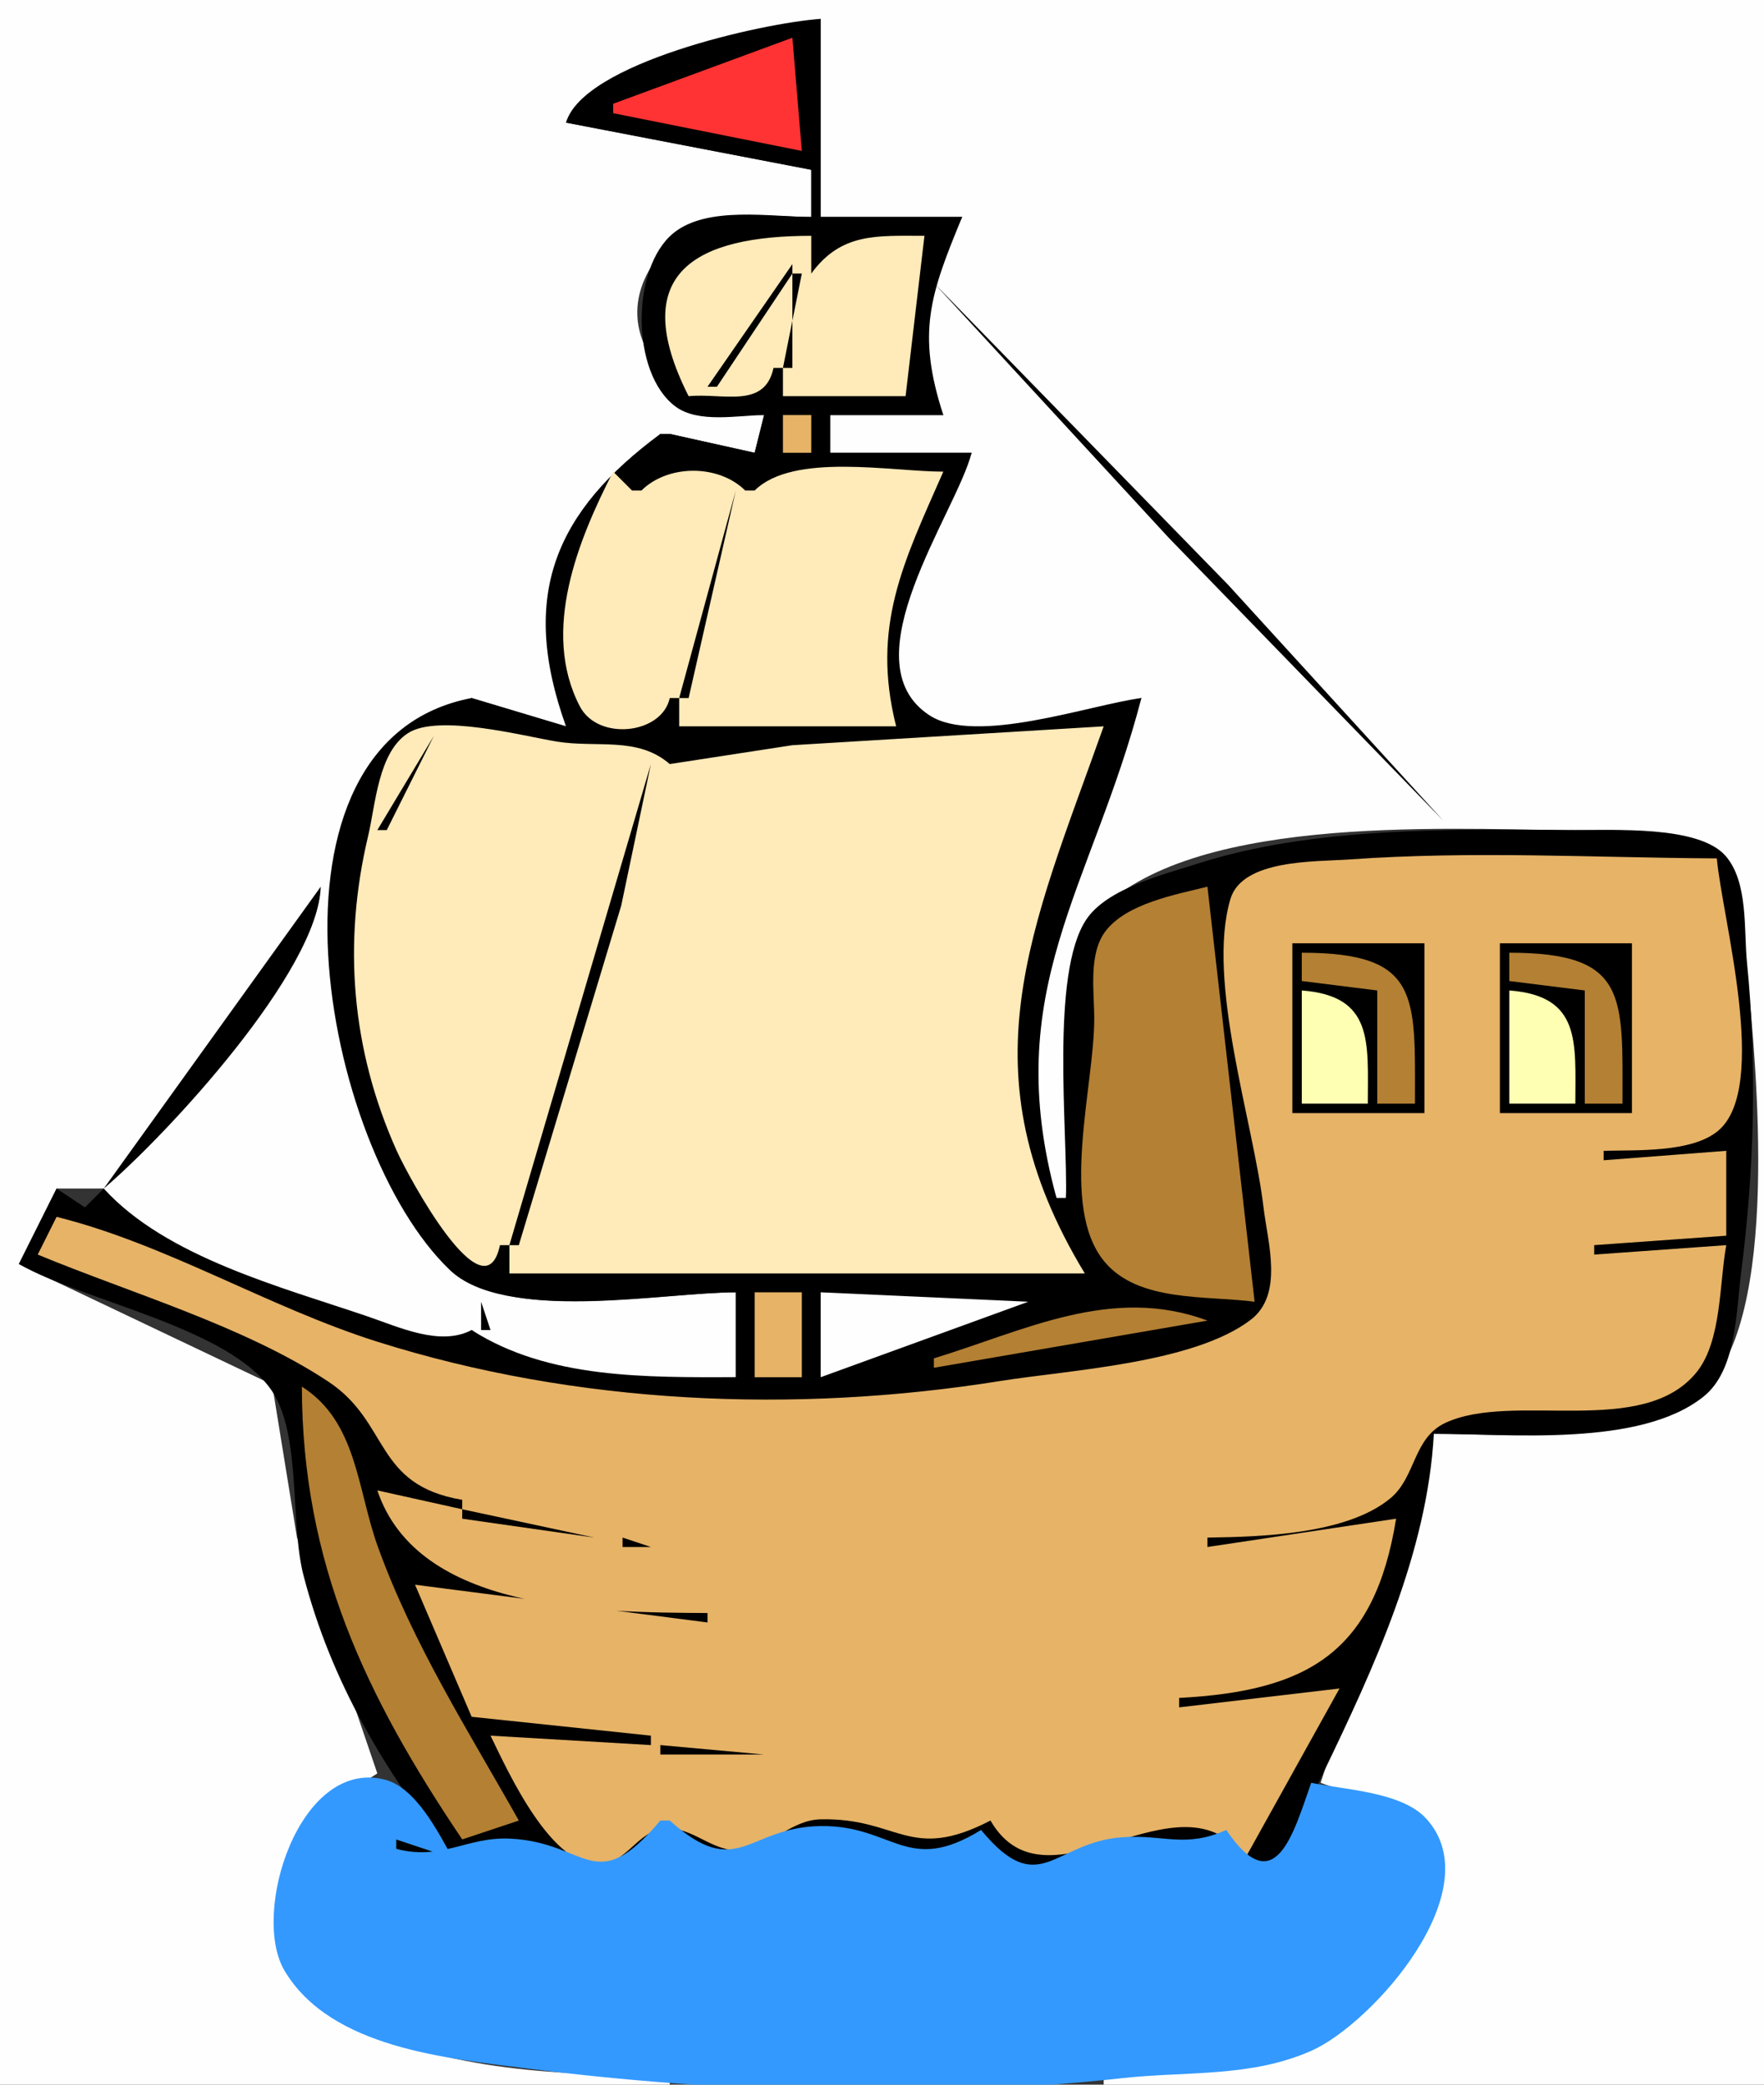 <?xml version="1.0" standalone="yes"?>
<svg xmlns="http://www.w3.org/2000/svg" width="187" height="221">
<rect width="100%" height="100%" fill="#333333" stroke="none"/>
<path style="fill:#fefefe; stroke:none;" d="M0 0L0 221L71 221L71 220C59.923 220 47.004 219.654 37.004 214.271C28.294 209.583 26.65 200.557 33.32 193.211C35.255 191.08 37.602 189.541 40 188L31.485 163L28.85 146.774L2 134L6 126L11 126C15.898 133.812 30.59 137.129 39 139.909C42.306 141.002 46.96 143.138 50 141C57.272 146.953 69.092 146 78 146L78 137C70.791 137 54.976 140.03 49.218 135.338C33.548 122.57 26.743 80.228 50 74L60 77C55.696 61.516 60.193 56.479 70 46L71 46L80 48L81 44C71.532 44.028 62.069 34.366 71.385 25.412C75.029 21.91 81.373 23 86 23L86 18L60 13C64.398 6.544 79.492 3.21 87 2L87 23L102 23C97.698 30.571 96.451 35.851 100 44L88 44L88 48L103 48C100.609 54.225 89.948 69.645 97.834 75.847C102.324 79.378 115.799 74.974 121 74C113.801 92.198 104.576 106.923 112 127L113 127C113.365 120.022 111.291 102.843 115.717 97.49C125 86.264 152.945 87.899 166 88.003C170.313 88.038 178.993 87.545 182.31 90.717C185.321 93.597 184.815 99.218 185.193 103C186.205 113.123 188.784 139.8 180.598 147.398C174.238 153.302 160.011 152 152 152L140 189C143.184 190.28 148.117 190.32 150.59 192.789C154.46 196.653 151.517 203.035 149.306 206.999C142.445 219.298 129.52 220 117 220L117 221L187 221L187 0L0 0z"/>
<path style="fill:#000000; stroke:none;" d="M60 13L86 18L86 23C81.666 23 74.979 21.785 71.385 24.717C66.896 28.38 66.836 39.526 71.592 43.086C74.013 44.899 78.171 44.031 81 44L80 48L71 46L70 46C58.95 54.182 54.972 63.012 60 77L50 74C26.174 78.529 34.022 121.576 47.687 134.637C53.562 140.253 70.219 137 78 137L78 146C68.63 146 58.157 146.229 50 141C46.681 142.743 42.369 140.718 39 139.567C29.871 136.447 17.623 133.29 11 126L9 128L6 126L2 134C9.023 138.014 24.338 140.711 28.85 147.49C31.95 152.148 30.738 161.485 32.171 167C35.155 178.482 40.809 187.716 48 197L42 195L42 196C47.019 197.933 49.223 195.272 54 195.509C62.032 195.907 64.169 202.538 70 193L71 193C77.311 200.647 79.526 194.171 87 194.01C94.718 193.843 96.462 200.083 104 194C109.039 202.735 111.969 195.987 119 195.319C123.675 194.874 125.529 196.713 130 194C134.564 203.818 137.992 192.697 140.255 188C145.646 176.813 151.316 164.576 152 152C160.055 152 173.879 153.442 180.598 148.05C184.102 145.238 184.038 139.085 184.564 135C185.963 124.143 186.28 112.873 185.193 102C184.851 98.583 185.352 93.49 182.91 90.717C180.05 87.471 170.988 88.035 167 88.003C154.182 87.901 139.339 87.588 127 91.544C123.393 92.701 117.368 94.159 115.15 97.49C111.329 103.229 113.2 119.974 113 127L112 127C105.951 104.967 115.727 94.228 121 74C115.501 74.729 103.421 79.037 98.518 75.823C89.803 70.109 101.384 54.361 103 48L88 48L88 44L100 44C97.164 35.28 98.583 31.261 102 23L87 23L87 2C80.779 2.439 61.846 6.684 60 13z"/>
<path style="fill:#ff3333; stroke:none;" d="M84 4L65 11L65 12L85 16L84 4z"/>
<path style="fill:#ffeab9; stroke:none;" d="M73 42C76.645 41.641 81.06 43.388 82 39L83 39L83 42L96 42L98 25C92.936 25.004 89.191 24.642 86 29L86 25C73.892 25 66.341 28.834 73 42z"/>
<path style="fill:#000000; stroke:none;" d="M84 28L75 41L76 41L84 29L85 29L83 39L84 39L84 28M99 30L123.885 57L153 87L130.196 62L99 30z"/>
<path style="fill:#e6b367; stroke:none;" d="M83 44L83 48L86 48L86 44L83 44z"/>
<path style="fill:#000000; stroke:none;" d="M71 45L72 46L71 45z"/>
<path style="fill:#ffeab9; stroke:none;" d="M65 50C61.336 57.148 57.301 66.892 61.472 74.889C63.402 78.589 70.176 77.844 71 74L72 74L72 77L95 77C92.322 66.374 95.794 59.579 100 50C94.501 50 84.091 47.948 80 52L79 52C76.181 49.208 70.819 49.208 68 52L67 52L65 50z"/>
<path style="fill:#000000; stroke:none;" d="M66 52L62 58L66 52M78 52L72 74L73 74L78 52M56 65L50 74L56 65z"/>
<path style="fill:#ffeab9; stroke:none;" d="M53 132L54 132L54 135L115 135C102.006 113.553 109.321 98.638 117 77L84 79L71 81C67.583 78.035 63.285 79.315 59 78.611C55.43 78.024 46.457 75.651 43.25 77.722C40.081 79.769 39.814 85.31 39.028 88.611C36.328 99.943 37.234 111.264 42.056 122C43.257 124.674 51.368 139.764 53 132z"/>
<path style="fill:#000000; stroke:none;" d="M46 78L40 88L41 88L46 78M69 81L54 132L55 132L65.856 96L69 81z"/>
<path style="fill:#e6b367; stroke:none;" d="M6 129L4 133C13.836 137.081 25.949 140.595 34.811 146.47C41.365 150.814 39.607 157.425 49 159L49 160L40 158C44.323 170.821 63.077 170.931 75 171L75 172L44 168L50 182L69 184L69 185L52 184C53.849 187.787 58.546 198.258 63.804 197.635C66.716 197.291 67.881 193.583 71.07 193.822C73.941 194.037 75.928 196.63 79 196.083C81.893 195.567 83.95 192.934 87 192.869C95.302 192.69 96.377 197.456 105 193C111.081 203.48 125.08 187.146 132 197L142 179L125 181L125 180C138.705 179.281 145.723 175.125 148 161L128 164L128 163C133.725 162.922 142.768 162.671 147.398 158.833C150.098 156.596 149.796 152.444 153.213 150.845C160.424 147.469 174.245 152.572 179.91 145.398C182.51 142.105 182.266 136 183 132L169 133L169 132L183 131L183 122L170 123L170 122C173.451 121.902 179.363 122.223 182.155 119.861C187.615 115.242 182.545 97.247 182 91C168.84 90.924 156.207 90.177 143 91.115C139.459 91.366 131.701 91.073 130.439 95.298C127.844 103.992 132.886 119.003 133.945 128C134.38 131.701 136.112 137.221 132.587 139.913C126.521 144.546 113.399 145.227 106 146.408C84.222 149.887 61.089 148.897 40 142.236C28.446 138.587 17.688 131.919 6 129z"/>
<path style="fill:#000000; stroke:none;" d="M34 94L11 126C17.722 120.281 33.758 102.941 34 94z"/>
<path style="fill:#b38034; stroke:none;" d="M133 138L128 94C124.615 94.84 119.36 95.787 117.15 98.775C115.369 101.182 116.001 105.195 116 108C115.997 115.218 112.23 127.982 117.112 133.784C120.713 138.065 127.878 137.331 133 138z"/>
<path style="fill:#000000; stroke:none;" d="M137 100L137 118L151 118L151 100L137 100M159 100L159 118L173 118L173 100L159 100z"/>
<path style="fill:#b38034; stroke:none;" d="M138 101L138 104L146 105L146 117L150 117C150 105.566 150.614 101.002 138 101M160 101L160 104L168 105L168 117L172 117C172 105.566 172.614 101.002 160 101z"/>
<path style="fill:#000000; stroke:none;" d="M148 102L146 105L148 102M170 102L168 105L170 102z"/>
<path style="fill:#ffffb3; stroke:none;" d="M138 105L138 117L145 117C144.999 110.518 145.657 105.584 138 105M160 105L160 117L167 117C166.999 110.518 167.657 105.584 160 105z"/>
<path style="fill:#e6b367; stroke:none;" d="M80 137L80 146L85 146L85 137L80 137z"/>
<path style="fill:#fefefe; stroke:none;" d="M87 137L87 146L109 138L87 137z"/>
<path style="fill:#000000; stroke:none;" d="M51 138L51 141L52 141L51 138z"/>
<path style="fill:#b38034; stroke:none;" d="M99 144L99 145L128 140C117.836 136.202 108.473 141.124 99 144M96.667 145.333L97.333 145.667L96.667 145.333M32 147C32.038 165.743 38.762 179.797 49 195L55 193C49.633 183.467 43.813 174.352 40.066 164C37.852 157.883 37.867 150.716 32 147z"/>
<path style="fill:#000000; stroke:none;" d="M49 160L49 161L63 163L49 160M66 163L66 164L69 164L66 163M70 185L70 186L81 186L70 185z"/>
<path style="fill:#3399ff; stroke:none;" d="M139 189C137.121 194.323 135.173 201.668 130 194C125.623 195.954 123.396 194.46 119 194.768C111.635 195.284 110.233 201.508 104 194C96.146 198.846 94.706 193.484 87 193.584C79.168 193.685 78.248 199.48 71 193L70 193C63.003 201.303 62.323 195.267 54 194.914C49.476 194.723 46.845 197.27 42 196L42 195L48 197C46.459 194.257 44.105 189.499 40.776 188.657C31.711 186.364 26.547 202.865 30.174 208.936C35.084 217.157 47.481 218.214 56 219.295C76.329 221.874 98.607 222.556 119 220.305C125.769 219.558 132.581 220.253 139 217.414C145.489 214.545 158.149 200.305 151.155 192.756C148.563 189.959 142.57 189.736 139 189M136 196L137 197L136 196z"/>
</svg>

